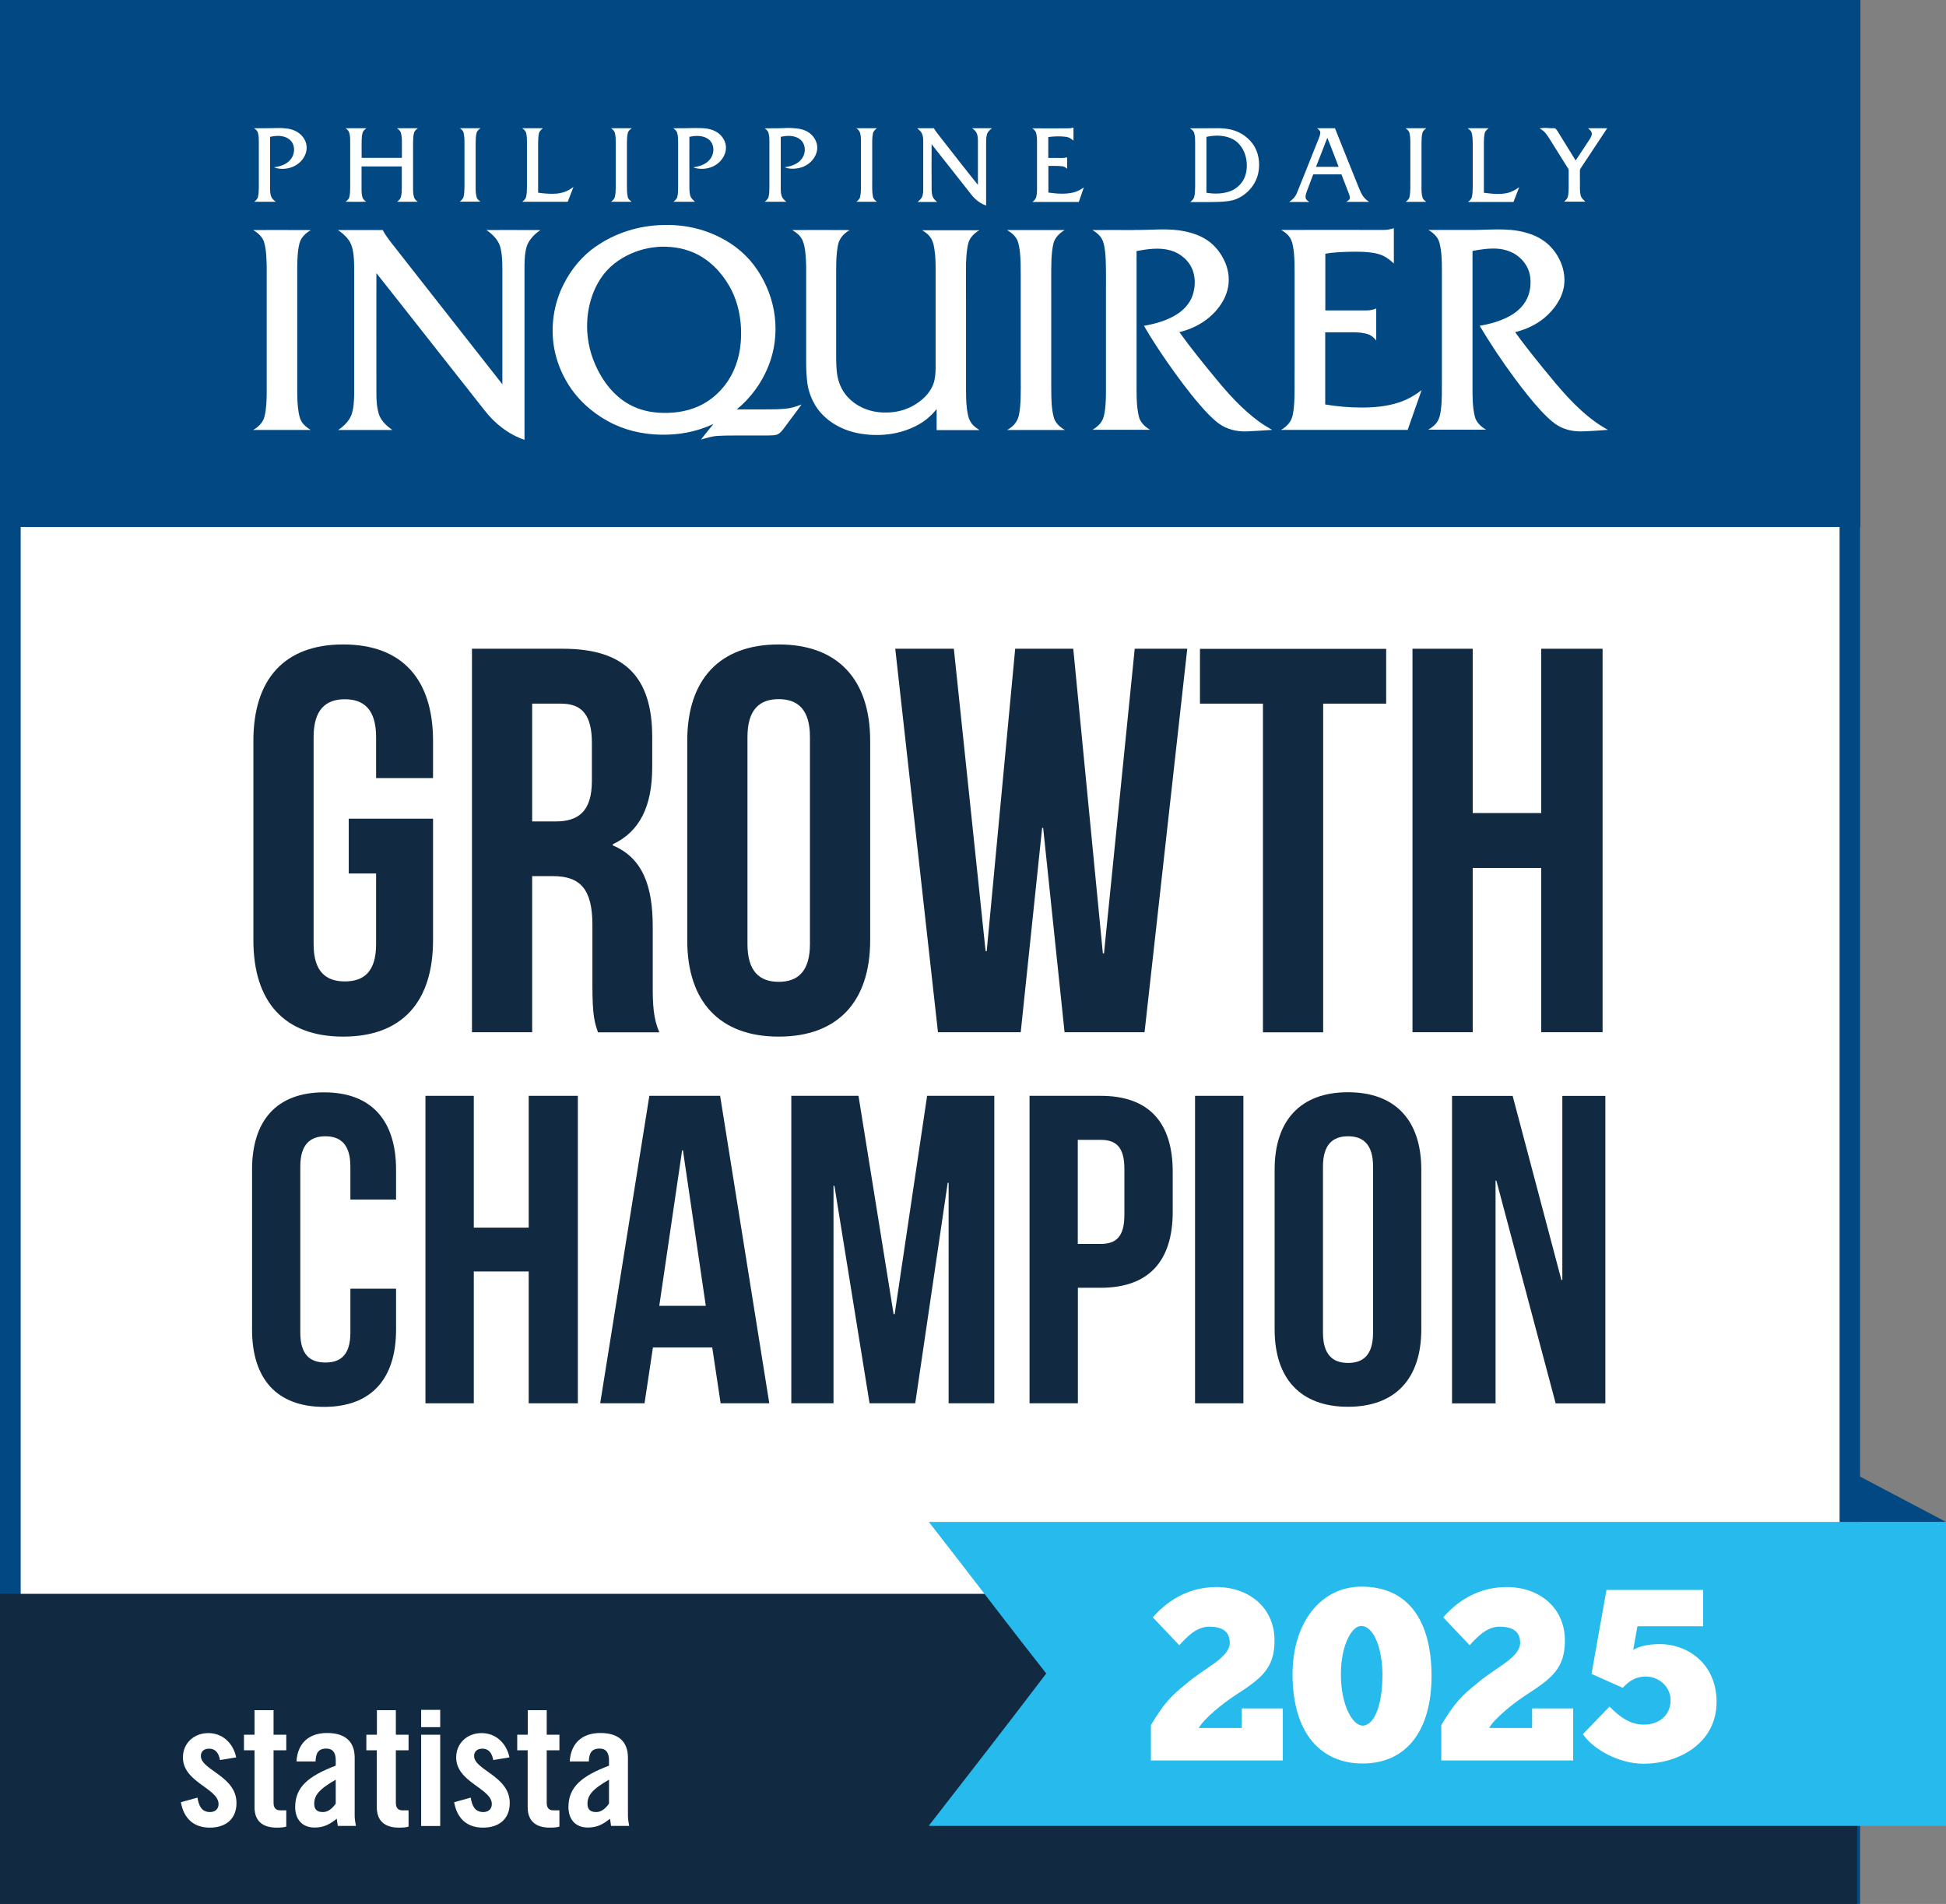 <?xml version="1.0" encoding="UTF-8"?>
<svg id="Layer_1" xmlns="http://www.w3.org/2000/svg" version="1.1" viewBox="0 0 190 185.89">
  <rect x="0" y="0" width="190" height="185.89" fill="#808080" stroke="none"/>
  <!-- Generator: Adobe Illustrator 29.1.0, SVG Export Plug-In . SVG Version: 2.1.0 Build 142)  -->
  <defs>
    <style>
      .st0 {
        fill: #024883;
      }

      .st1 {
        fill: #fff;
      }

      .st2 {
        fill: #0d71b7;
      }

      .st3 {
        fill: #112a41;
      }

      .st4 {
        fill: #26baed;
      }
    </style>
  </defs>
  <g>
    <rect class="st1" y="0" width="181.64" height="185.89"/>
    <path class="st0" d="M179.61,2.02v181.84H2.02V2.02h177.59M181.63,0H0v185.89h181.63V0h0Z"/>
  </g>
  <polygon class="st0" points="181.37 148.59 181.37 144.04 190 148.59 181.37 148.59"/>
  <rect class="st3" x="0" y="155.61" width="181.32" height="30.28"/>
  <g>
    <path class="st1" d="M21.48,171.84c-.13-.71-.46-1.11-1.06-1.11-.48,0-.81.25-.81.71,0,1.39,3.48,1.95,3.48,4.6,0,1.59-1.09,2.4-2.6,2.4-1.62,0-2.55-.93-2.83-2.48l1.62-.45c.12.75.38,1.41,1.23,1.41.48,0,.83-.28.83-.78,0-1.54-3.48-2.12-3.48-4.55,0-1.41,1.09-2.38,2.48-2.38s2.43.98,2.72,2.37l-1.57.26Z"/>
    <path class="st1" d="M23.82,170.89v-1.52h1.03v-2.4h1.86v2.4h1.24v1.52h-1.24v5.13c0,.46.2.73.63.73h.61v1.59c-.25.07-.46.1-.93.1-1.39,0-2.17-.65-2.17-2v-5.55h-1.03Z"/>
    <path class="st1" d="M28.95,171.98c.1-1.81,1.24-2.78,2.98-2.78s2.7.8,2.7,2.42v5.71c0,.28.07.65.12.94h-1.77c-.02-.25-.08-.48-.1-.7-.7.56-1.28.86-2.17.86-1.26,0-1.89-.86-1.89-2,0-1.95,1.29-3.03,3.96-4.04v-.53c0-.75-.3-1.14-.91-1.14-.84,0-1.03.5-1.06,1.26h-1.86ZM32.78,173.76c-1.69.96-2.1,1.57-2.1,2.35,0,.58.3.81.86.81.51,0,.93-.38,1.24-.83v-2.34Z"/>
    <path class="st1" d="M35.77,170.89v-1.52h1.03v-2.4h1.85v2.4h1.24v1.52h-1.24v5.13c0,.46.2.73.63.73h.61v1.59c-.25.07-.46.1-.93.1-1.39,0-2.17-.65-2.17-2v-5.55h-1.03Z"/>
    <path class="st1" d="M41.12,168.63v-1.69h1.86v1.69h-1.86ZM41.12,178.28v-8.91h1.86v8.91h-1.86Z"/>
    <path class="st1" d="M48.16,171.84c-.13-.71-.46-1.11-1.06-1.11-.48,0-.81.25-.81.71,0,1.39,3.48,1.95,3.48,4.6,0,1.59-1.09,2.4-2.6,2.4-1.62,0-2.55-.93-2.83-2.48l1.62-.45c.12.75.38,1.41,1.23,1.41.48,0,.83-.28.83-.78,0-1.54-3.48-2.12-3.48-4.55,0-1.41,1.09-2.38,2.48-2.38s2.43.98,2.72,2.37l-1.57.26Z"/>
    <path class="st1" d="M50.5,170.89v-1.52h1.03v-2.4h1.85v2.4h1.24v1.52h-1.24v5.13c0,.46.2.73.63.73h.61v1.59c-.25.07-.46.1-.93.1-1.39,0-2.17-.65-2.17-2v-5.55h-1.03Z"/>
    <path class="st1" d="M55.63,171.98c.1-1.81,1.24-2.78,2.98-2.78s2.7.8,2.7,2.42v5.71c0,.28.07.65.12.94h-1.77c-.02-.25-.08-.48-.1-.7-.7.56-1.28.86-2.17.86-1.26,0-1.89-.86-1.89-2,0-1.95,1.29-3.03,3.96-4.04v-.53c0-.75-.3-1.14-.91-1.14-.84,0-1.03.5-1.06,1.26h-1.86ZM59.46,173.76c-1.69.96-2.1,1.57-2.1,2.35,0,.58.3.81.86.81.51,0,.93-.38,1.24-.83v-2.34Z"/>
  </g>
  <g>
    <path class="st3" d="M34.04,79.93h8.24v11.87c0,5.99-3,9.41-8.77,9.41s-8.77-3.42-8.77-9.41v-19.47c0-5.99,3-9.41,8.77-9.41s8.77,3.42,8.77,9.41v3.64h-5.56v-4.01c0-2.67-1.18-3.69-3.05-3.69s-3.05,1.02-3.05,3.69v20.22c0,2.67,1.18,3.64,3.05,3.64s3.05-.96,3.05-3.64v-6.9h-2.67v-5.35Z"/>
    <path class="st3" d="M58.38,100.78c-.32-.96-.54-1.55-.54-4.6v-5.88c0-3.48-1.18-4.76-3.85-4.76h-2.03v15.24h-5.88v-37.44h8.88c6.1,0,8.72,2.83,8.72,8.61v2.94c0,3.85-1.23,6.31-3.85,7.54v.11c2.94,1.23,3.9,4.01,3.9,7.92v5.78c0,1.82.05,3.16.64,4.55h-5.99ZM51.96,68.7v11.5h2.3c2.19,0,3.53-.96,3.53-3.96v-3.69c0-2.67-.91-3.85-3-3.85h-2.83Z"/>
    <path class="st3" d="M67.1,72.33c0-5.99,3.16-9.41,8.93-9.41s8.93,3.42,8.93,9.41v19.47c0,5.99-3.16,9.41-8.93,9.41s-8.93-3.42-8.93-9.41v-19.47ZM72.98,92.17c0,2.67,1.18,3.69,3.05,3.69s3.05-1.02,3.05-3.69v-20.22c0-2.67-1.18-3.69-3.05-3.69s-3.05,1.02-3.05,3.69v20.22Z"/>
    <path class="st3" d="M101.86,80.83h-.11l-2.09,19.95h-8.08l-4.17-37.44h5.72l3.1,29.52h.11l2.78-29.52h5.67l2.89,29.74h.11l3-29.74h5.13l-4.17,37.44h-7.81l-2.09-19.95Z"/>
    <path class="st3" d="M117.16,63.35h18.18v5.35h-6.15v32.09h-5.88v-32.09h-6.15v-5.35Z"/>
    <path class="st3" d="M143.79,100.78h-5.88v-37.44h5.88v16.04h6.69v-16.04h5.99v37.44h-5.99v-16.04h-6.69v16.04Z"/>
  </g>
  <g>
    <path class="st3" d="M38.67,125.82v3.99c0,4.8-2.4,7.55-7.03,7.55s-7.03-2.75-7.03-7.55v-15.61c0-4.8,2.4-7.55,7.03-7.55s7.03,2.75,7.03,7.55v2.92h-4.46v-3.22c0-2.14-.94-2.96-2.44-2.96s-2.45.81-2.45,2.96v16.21c0,2.14.94,2.92,2.45,2.92s2.44-.77,2.44-2.92v-4.29h4.46Z"/>
    <path class="st3" d="M46.26,137.01h-4.72v-30.02h4.72v12.87h5.36v-12.87h4.8v30.02h-4.8v-12.87h-5.36v12.87Z"/>
    <path class="st3" d="M75.12,137.01h-4.76l-.82-5.45h-5.79l-.82,5.45h-4.33l4.8-30.02h6.91l4.8,30.02ZM64.36,127.49h4.55l-2.23-15.18h-.08l-2.23,15.18Z"/>
    <path class="st3" d="M87.26,128.31h.09l3.17-21.32h6.56v30.02h-4.46v-21.53h-.09l-3.17,21.53h-4.46l-3.43-21.23h-.09v21.23h-4.12v-30.02h6.56l3.43,21.32Z"/>
    <path class="st3" d="M114.5,114.41v3.9c0,4.8-2.32,7.42-7.03,7.42h-2.23v11.28h-4.72v-30.02h6.95c4.72,0,7.03,2.62,7.03,7.42ZM105.23,111.28v10.17h2.23c1.5,0,2.32-.69,2.32-2.83v-4.5c0-2.14-.82-2.83-2.32-2.83h-2.23Z"/>
    <path class="st3" d="M116.68,106.99h4.72v30.02h-4.72v-30.02Z"/>
    <path class="st3" d="M124.45,114.19c0-4.8,2.53-7.55,7.16-7.55s7.16,2.75,7.16,7.55v15.61c0,4.8-2.53,7.55-7.16,7.55s-7.16-2.75-7.16-7.55v-15.61ZM129.17,130.11c0,2.14.94,2.96,2.45,2.96s2.44-.81,2.44-2.96v-16.21c0-2.14-.94-2.96-2.44-2.96s-2.45.81-2.45,2.96v16.21Z"/>
    <path class="st3" d="M146.11,115.27h-.09v21.75h-4.25v-30.02h5.92l4.76,17.97h.09v-17.97h4.2v30.02h-4.85l-5.79-21.75Z"/>
  </g>
  <g>
    <path class="st2" d="M173.1,148.59c36.68,0-39.48,0,0,0h0Z"/>
    <path class="st4" d="M190,148.59c-40.77,0-4.74,0-16.9,0-12.19,0-36.86,0-82.39,0v.03c3.84,4.91,7.58,9.87,11.44,14.77-3.77,4.96-7.6,9.9-11.44,14.83v.05h99.29v-29.69Z"/>
  </g>
  <g>
    <path class="st1" d="M112.56,157.91c1.67-1.93,3.82-2.96,6.2-2.96,3.17,0,5.68,2,5.68,5.22,0,2.74-1.29,3.7-3.82,5.34-1.15.74-3.03,2.24-3.58,3.2h4.2v-1.91h4.01v5.08h-12.88v-3.46c1.31-2.15,1.96-2.84,3.48-4.05,1.69-1.5,4.22-2.5,4.22-3.98,0-1.22-.91-1.57-2-1.57-1.29,0-2.22,1.05-2.93,1.81l-2.58-2.72Z"/>
    <path class="st1" d="M126.2,163.47c0-5.06,2.77-8.56,6.73-8.56,4.67,0,6.84,3.46,6.84,8.73s-2.41,8.54-6.73,8.54c-3.98,0-6.84-2.84-6.84-8.71ZM134.98,163.64c0-2.84-.91-4.89-2.08-4.89-.88-.02-1.98,1.81-1.98,4.72,0,3.08,1.17,5.01,2.12,5.01,1.1,0,1.93-1.93,1.93-4.84Z"/>
    <path class="st1" d="M140.91,157.91c1.67-1.93,3.82-2.96,6.2-2.96,3.17,0,5.68,2,5.68,5.22,0,2.74-1.29,3.7-3.82,5.34-1.15.74-3.03,2.24-3.58,3.2h4.2v-1.91h4.01v5.08h-12.88v-3.46c1.31-2.15,1.96-2.84,3.48-4.05,1.69-1.5,4.22-2.5,4.22-3.98,0-1.22-.91-1.57-2-1.57-1.29,0-2.22,1.05-2.93,1.81l-2.58-2.72Z"/>
    <path class="st1" d="M159.46,161.09c.48-.31,1.41-.57,2.58-.57,2.79,0,5.56,1.96,5.56,5.65,0,4.01-3.67,6.03-7.13,6.03-2.41,0-4.94-1.41-5.92-2.89l2.6-2.69c.93.95,1.96,1.76,3.34,1.76,1.6,0,2.62-1,2.62-2.38,0-1.26-1.07-2.31-2.43-2.31-1.1,0-1.74.57-2.24,1.1l-3.05-1.36,1.46-8.2h9.44v3.55h-6.42l-.41,2.31Z"/>
  </g>
  <rect class="st0" y="0" width="181.64" height="51.45"/>
  <g id="_x23_004884ff">
    <path class="st1" d="M104.8,12.46h.01c0,.42,0,.84,0,1.27-.21-.18-.45-.34-.73-.37-.57-.08-1.16-.05-1.73.02,0,.68,0,1.36,0,2.04.3,0,.6,0,.9,0,.31,0,.63.03.94-.06,0,.37,0,.75,0,1.12-.14-.13-.31-.24-.5-.25-.44-.05-.89-.02-1.33-.03,0,.87,0,1.73,0,2.6.79.11,1.62.18,2.4,0,.39-.09.74-.27,1.06-.5-.16.48-.33.95-.49,1.42-1.51,0-3.02,0-4.53,0,.11-.1.24-.19.31-.33.13-.27.13-.59.14-.88,0-1.53,0-3.05,0-4.58,0-.33,0-.67-.1-.99-.06-.18-.22-.3-.36-.41,1.15.01,2.3,0,3.45,0,.19,0,.38-.02.56-.07Z"/>
    <path class="st1" d="M24.8,12.52c.8,0,1.6,0,2.4-.02.56,0,1.14.04,1.65.29.56.27,1.01.81,1.08,1.44.06.49-.12.99-.43,1.37-.63.8-1.81,1.09-2.75.74.56-.09,1.16-.25,1.55-.69.41-.42.53-1.09.29-1.62-.16-.35-.51-.59-.88-.69-.44-.12-.91-.08-1.34.02,0,1.66,0,3.32,0,4.98,0,.28,0,.57.1.83.08.23.27.39.46.53-.7,0-1.41,0-2.11,0,.15-.12.31-.26.36-.45.08-.3.08-.61.09-.92,0-1.49,0-2.98,0-4.48,0-.3,0-.6-.09-.89-.05-.2-.23-.34-.39-.45Z"/>
    <path class="st1" d="M33.74,12.52c.68,0,1.35,0,2.03,0-.14.12-.3.24-.36.42-.08.25-.09.51-.1.77-.01.57,0,1.13,0,1.7,1.31.01,2.62,0,3.93,0,0-.48,0-.96,0-1.44,0-.33,0-.68-.1-1-.05-.2-.22-.33-.38-.45.68,0,1.36,0,2.04,0-.16.12-.33.26-.38.46-.08.3-.08.62-.09.93,0,1.48,0,2.95,0,4.43,0,.31,0,.63.1.93.06.19.21.32.36.43-.67,0-1.35,0-2.02,0,.15-.12.3-.25.36-.43.09-.28.09-.59.1-.88,0-.71,0-1.43,0-2.14-1.31,0-2.62,0-3.93,0,0,.71,0,1.43,0,2.14,0,.3,0,.62.1.91.06.17.21.29.35.39-.67.03-1.34,0-2.01.01.15-.12.31-.25.36-.44.08-.3.09-.62.09-.93,0-1.49,0-2.99,0-4.48,0-.31,0-.62-.1-.92-.06-.19-.22-.31-.36-.43Z"/>
    <path class="st1" d="M44.86,12.52c.68,0,1.37,0,2.05,0-.16.12-.33.26-.38.46-.09.34-.08.7-.09,1.04,0,1.4,0,2.81,0,4.21,0,.35,0,.7.1,1.03.05.19.22.31.36.43-.67,0-1.34,0-2.01,0,.15-.13.31-.26.37-.46.08-.31.08-.64.09-.96,0-1.32,0-2.64,0-3.96,0-.45.02-.91-.09-1.36-.05-.21-.23-.34-.39-.46Z"/>
    <path class="st1" d="M50.96,12.52c.68,0,1.36,0,2.05,0-.15.13-.32.26-.38.46-.08.31-.08.63-.09.95,0,1.63,0,3.26,0,4.88.48.08.96.11,1.44.11.48,0,.96-.08,1.4-.29.22-.1.41-.25.61-.37-.18.48-.38.96-.56,1.44-1.48,0-2.96,0-4.44,0,.15-.12.32-.26.37-.46.09-.33.08-.67.09-1.01,0-1.43,0-2.85,0-4.28,0-.34,0-.68-.09-1-.06-.2-.23-.33-.39-.44Z"/>
    <path class="st1" d="M59.64,12.52c.68,0,1.37,0,2.05,0-.17.12-.34.25-.39.46-.09.34-.08.69-.09,1.04,0,1.37,0,2.74,0,4.11,0,.38,0,.76.09,1.13.05.19.22.32.37.44-.67,0-1.34,0-2.01,0,.14-.12.3-.24.36-.43.09-.32.09-.66.1-.99,0-1.44,0-2.88,0-4.32,0-.33,0-.67-.09-.99-.05-.2-.22-.34-.38-.46Z"/>
    <path class="st1" d="M65.74,12.52c.72,0,1.43,0,2.15-.02.67,0,1.37,0,1.98.33.53.28.93.81,1,1.41.06.51-.14,1.02-.47,1.41-.64.77-1.79,1.03-2.72.69.58-.09,1.2-.26,1.59-.73.5-.53.53-1.5-.05-1.98-.53-.43-1.27-.41-1.91-.27-.01,1.52,0,3.04,0,4.56,0,.39-.02.79.08,1.17.07.26.28.44.47.61-.7,0-1.41,0-2.11,0,.16-.13.33-.27.38-.48.08-.32.08-.66.08-.98,0-1.43,0-2.85,0-4.27,0-.33,0-.67-.09-.99-.05-.2-.22-.33-.38-.46Z"/>
    <path class="st1" d="M74.65,12.53c.77,0,1.53,0,2.3-.04.55.02,1.13.03,1.65.25.51.21.94.64,1.11,1.17.14.4.1.85-.08,1.23-.3.67-.96,1.15-1.67,1.28-.45.08-.93.09-1.35-.09.59-.09,1.21-.27,1.6-.74.49-.54.51-1.5-.08-1.97-.53-.43-1.27-.4-1.9-.26,0,1.66,0,3.32,0,4.98,0,.28,0,.56.1.83.08.22.27.38.44.53-.7,0-1.41,0-2.11,0,.16-.13.33-.27.38-.48.07-.29.08-.59.08-.88,0-1.49,0-2.99,0-4.48,0-.3,0-.6-.09-.89-.05-.2-.22-.33-.38-.45Z"/>
    <path class="st1" d="M83.58,12.52c.68,0,1.36,0,2.04,0-.17.13-.35.29-.39.51-.09.43-.07.87-.07,1.3v3.13c.01.57-.04,1.16.07,1.72.03.23.21.39.39.52-.67,0-1.34,0-2.01,0,.16-.13.33-.27.37-.48.09-.39.08-.8.08-1.2,0-1.39,0-2.78,0-4.17,0-.31,0-.62-.1-.92-.06-.19-.22-.31-.37-.43Z"/>
    <path class="st1" d="M89.59,12.52c.53,0,1.06,0,1.59,0,.19.34.46.63.69.95,1.2,1.53,2.39,3.07,3.61,4.58,0-1.43,0-2.87,0-4.3-.01-.31-.02-.66-.22-.91-.1-.13-.22-.23-.35-.32.65,0,1.29,0,1.94,0-.22.17-.43.36-.5.64-.08.33-.07.68-.07,1.02,0,1.96,0,3.93,0,5.89-.4-.14-.77-.37-1.07-.66-.27-.25-.49-.56-.72-.85-1.17-1.5-2.36-2.98-3.53-4.48-.02,1.42,0,2.85,0,4.27,0,.34,0,.71.19,1.01.09.14.23.25.35.36-.64,0-1.27,0-1.91,0,.19-.16.39-.34.47-.58.08-.25.08-.52.08-.78,0-1.49,0-2.98,0-4.47,0-.27,0-.56-.11-.82-.09-.22-.28-.38-.46-.53Z"/>
    <path class="st1" d="M116.22,12.53c.78,0,1.56,0,2.34-.01.44-.01.88,0,1.31.07.96.14,1.86.66,2.43,1.44.59.8.75,1.86.56,2.83-.22,1.12-1.03,2.08-2.07,2.54-.57.25-1.2.28-1.81.31-.92.03-1.85.02-2.77.02.13-.13.3-.24.36-.43.12-.35.11-.73.12-1.09,0-1.42,0-2.85,0-4.27,0-.31,0-.63-.09-.94-.05-.2-.22-.34-.39-.45M117.79,13.37c0,1.82,0,3.63,0,5.45.8.13,1.65.12,2.42-.19.47-.2.87-.55,1.14-.98.33-.53.43-1.19.37-1.81-.07-.85-.48-1.72-1.23-2.18-.8-.48-1.8-.49-2.69-.3Z"/>
    <path class="st1" d="M128.61,12.52c.58,0,1.15,0,1.73,0,.77,1.92,1.53,3.84,2.31,5.76.15.35.29.73.55,1.02.14.16.3.29.47.41-.74,0-1.48,0-2.22,0,.14-.11.36-.21.35-.42-.02-.23-.12-.43-.2-.64-.21-.54-.42-1.09-.63-1.63-.92,0-1.84,0-2.75,0-.21.57-.43,1.13-.64,1.7-.07.2-.14.41-.1.62.04.18.22.27.35.38-.65,0-1.31,0-1.96,0,.33-.22.62-.52.76-.89.66-1.62,1.3-3.24,1.95-4.87.12-.32.29-.63.33-.97.02-.21-.16-.35-.31-.46M129.59,13.47c-.37.94-.73,1.88-1.1,2.82.73,0,1.47,0,2.21,0-.37-.94-.71-1.89-1.1-2.82Z"/>
    <path class="st1" d="M137.21,12.52c.68,0,1.37,0,2.05,0-.16.12-.33.26-.38.46-.09.34-.08.69-.09,1.04,0,1.42,0,2.85,0,4.27,0,.33,0,.67.1.99.05.19.22.31.37.43-.67,0-1.34,0-2.01,0,.17-.14.35-.3.38-.53.1-.55.06-1.11.07-1.67v-3.13c0-.46.02-.93-.08-1.38-.05-.22-.23-.37-.4-.49Z"/>
    <path class="st1" d="M143.3,12.52c.68,0,1.37,0,2.05,0-.18.13-.37.3-.4.54-.1.52-.06,1.06-.07,1.59,0,1.39,0,2.78,0,4.17.78.1,1.6.2,2.38,0,.39-.1.74-.32,1.07-.54-.18.48-.38.95-.56,1.44-1.48,0-2.96,0-4.44,0,.15-.12.31-.26.37-.45.09-.33.08-.68.09-1.02,0-1.37,0-2.74,0-4.12,0-.39,0-.78-.1-1.16-.06-.2-.23-.33-.39-.44Z"/>
    <path class="st1" d="M150.3,12.53c.27-.01.54-.07.81-.03.22.03.45,0,.68.02.13.04.2.18.28.28.6.95,1.17,1.92,1.77,2.87.41-.63.83-1.26,1.25-1.89.14-.22.31-.44.33-.7,0-.25-.2-.41-.37-.56.62,0,1.24,0,1.87,0-.7,1.07-1.41,2.13-2.11,3.19-.18.29-.39.56-.55.85-.02.43,0,.87,0,1.3,0,.41-.03.82.07,1.22.06.26.28.44.46.61-.69,0-1.38,0-2.07,0,.14-.14.31-.28.36-.48.07-.31.08-.62.08-.94,0-.54,0-1.08,0-1.61.02-.13-.08-.24-.14-.34-.58-.93-1.16-1.86-1.74-2.78-.13-.21-.27-.42-.43-.6-.15-.17-.35-.29-.54-.42Z"/>
    <path class="st1" d="M58.19,24.06c1.9-1.33,4.21-2.04,6.52-2.09,1.96-.07,3.95.34,5.69,1.26,1.42.72,2.66,1.79,3.54,3.12.92,1.37,1.52,2.95,1.71,4.58.19,1.61-.01,3.27-.61,4.78-.65,1.65-1.73,3.13-3.1,4.26.92,0,1.84,0,2.76,0,.68,0,1.35,0,2.03-.07.53-.05,1.04-.22,1.53-.41-.56.79-1.16,1.56-1.73,2.34-.18.24-.38.49-.66.6-.28.09-.57.08-.86.09-.95,0-1.91,0-2.86,0-.69,0-1.39,0-2.08.04-.56.03-1.1.2-1.63.36.39-.52.82-1.02,1.22-1.53-1.62.77-3.42,1.1-5.21,1.05-1.78-.04-3.56-.46-5.12-1.33-1.63-.9-3.05-2.21-3.99-3.82-.59-1.01-1.02-2.12-1.23-3.28-.38-2.12-.05-4.36.93-6.27.73-1.46,1.8-2.75,3.14-3.68M64.11,24.12c-1.15.09-2.28.46-3.28,1.04-.6.34-1.15.78-1.61,1.29-.63.7-1.09,1.54-1.4,2.42-.7,1.99-.65,4.22.08,6.19.52,1.38,1.31,2.68,2.43,3.65.72.63,1.58,1.09,2.5,1.34.98.27,2.01.31,3.02.22,1.05-.1,2.1-.4,3.01-.95.76-.45,1.42-1.06,1.95-1.76.9-1.17,1.39-2.63,1.51-4.09.16-1.91-.16-3.9-1.13-5.57-.8-1.39-1.99-2.6-3.48-3.24-1.13-.49-2.38-.64-3.6-.55Z"/>
    <path class="st1" d="M135.07,22.45c.35,0,.69-.06,1.02-.17,0,1.15,0,2.3,0,3.45-.28-.26-.57-.5-.9-.68-.36-.2-.76-.31-1.17-.37-.7-.11-1.42-.11-2.13-.1-.83.02-1.67.05-2.49.19,0,1.85,0,3.7,0,5.54,1.33,0,2.66,0,3.99,0,.34,0,.67-.06.98-.19,0,1.04,0,2.09,0,3.13-.2-.26-.45-.49-.76-.6-.5-.18-1.05-.21-1.58-.21-.88,0-1.76,0-2.64,0,0,2.35,0,4.7,0,7.05,1.18.2,2.38.3,3.58.3,1.2,0,2.42-.11,3.56-.48.83-.26,1.59-.69,2.27-1.22-.45,1.3-.9,2.59-1.36,3.88-4.12,0-8.24,0-12.36,0,.32-.19.62-.42.83-.73.31-.43.36-.97.42-1.48.11-1.25.05-2.5.07-3.76v-9.22c0-.71,0-1.43-.07-2.13-.05-.42-.1-.85-.27-1.24-.2-.43-.57-.73-.97-.96,3.32-.01,6.63,0,9.95,0Z"/>
    <path class="st1" d="M110.75,22.45c1.42.03,2.85-.15,4.28.03,1,.13,2.01.41,2.85.98.8.54,1.41,1.35,1.77,2.24.34.83.42,1.76.19,2.62-.24.93-.8,1.75-1.49,2.41-.88.85-2.02,1.41-3.2,1.7,1.13,1.57,2.35,3.07,3.58,4.56,1.23,1.5,2.55,2.95,4.11,4.11.43.32.89.6,1.36.87-.82.05-1.64.12-2.46.15-.97.04-1.98-.2-2.77-.79-.66-.5-1.22-1.11-1.76-1.73-1.18-1.36-2.24-2.81-3.27-4.28-.79-1.14-1.55-2.31-2.25-3.51,1.09-.19,2.18-.49,3.13-1.07.73-.44,1.36-1.11,1.63-1.93.25-.76.28-1.61.02-2.37-.34-.97-1.2-1.71-2.18-1.99-1.08-.31-2.23-.14-3.32.06,0,4.23,0,8.46,0,12.69.01,1.17-.05,2.35.23,3.49.14.57.6.98,1.08,1.27-1.87,0-3.74,0-5.61,0,.32-.2.64-.43.85-.76.25-.35.31-.79.37-1.2.08-.67.1-1.35.09-2.03v-9.27c0-1.09.02-2.19-.02-3.28-.03-.63-.07-1.26-.27-1.86-.18-.49-.59-.84-1.03-1.1,1.36-.01,2.71,0,4.07,0Z"/>
    <path class="st1" d="M143.3,22.45c1.88.04,3.8-.26,5.64.25.77.21,1.51.55,2.12,1.07,1.15,1,1.86,2.58,1.65,4.11-.18,1.25-.95,2.33-1.89,3.13-.83.7-1.84,1.16-2.89,1.42.89,1.23,1.84,2.42,2.8,3.6,1.51,1.85,3.05,3.73,5,5.14.4.3.83.54,1.25.8-.86.06-1.72.13-2.58.15-.9.02-1.82-.21-2.56-.74-.51-.37-.95-.82-1.38-1.27-.93-1.01-1.77-2.09-2.59-3.2-1.22-1.64-2.35-3.34-3.4-5.1.86-.15,1.72-.37,2.51-.74.66-.3,1.28-.72,1.73-1.3.6-.75.81-1.75.7-2.68-.08-.72-.44-1.4-.98-1.89-.6-.57-1.42-.86-2.24-.92-.81-.05-1.63.07-2.42.22,0,4.45,0,8.91,0,13.36,0,.96,0,1.93.24,2.86.15.55.61.95,1.08,1.23-1.88,0-3.76,0-5.64,0,.35-.2.69-.46.9-.81.2-.31.27-.69.32-1.05.14-.98.1-1.98.11-2.96v-10.83c0-.87-.02-1.76-.24-2.6-.14-.56-.6-.97-1.08-1.25,1.28,0,2.56,0,3.84,0Z"/>
    <path class="st1" d="M24.74,22.46c1.54-.01,3.07,0,4.61,0,.33,0,.66-.01.99.02-.37.19-.7.48-.92.85-.18.29-.23.64-.29.97-.13.91-.11,1.84-.11,2.76v10.98c0,.75.01,1.5.14,2.24.06.31.12.62.29.89.21.35.55.6.89.81-1.88,0-3.76,0-5.63,0,.52-.28.98-.74,1.12-1.33.18-.75.2-1.53.21-2.29,0-4.1,0-8.19,0-12.29-.02-.81-.03-1.63-.25-2.41-.15-.53-.6-.91-1.05-1.19Z"/>
    <path class="st1" d="M33.04,22.46c1.44,0,2.89,0,4.33,0,.22.43.52.83.81,1.21,3.63,4.62,7.24,9.24,10.87,13.85,0-3.56,0-7.12,0-10.68,0-.78.02-1.57-.12-2.34-.06-.35-.16-.7-.37-1-.27-.42-.65-.76-1.07-1.04,1.44-.01,2.89,0,4.33,0,.31,0,.63-.01.94.02-.55.34-1.02.84-1.28,1.43-.23.62-.25,1.29-.27,1.94,0,5.7,0,11.39,0,17.09-1.55-.52-2.88-1.57-3.88-2.85-2.64-3.36-5.29-6.72-7.94-10.08-.88-1.11-1.75-2.23-2.64-3.34-.01,3.91,0,7.82,0,11.74,0,.7.04,1.41.26,2.08.23.64.75,1.1,1.29,1.49-1.76,0-3.52,0-5.28,0,.56-.37,1.05-.86,1.3-1.49.22-.63.24-1.31.26-1.97,0-3.98,0-7.96,0-11.93,0-.8.01-1.62-.19-2.4-.18-.74-.76-1.3-1.37-1.71Z"/>
    <path class="st1" d="M77.36,22.46c1.7-.01,3.4,0,5.11,0,.16,0,.32,0,.48.02-.54.28-1,.79-1.12,1.4-.18.85-.19,1.73-.19,2.6,0,2.86,0,5.73,0,8.59.02.86.04,1.75.4,2.56.35.85,1.02,1.55,1.82,2,.96.55,2.11.73,3.2.62.94-.08,1.86-.42,2.63-.98.63-.45,1.17-1.05,1.44-1.78.18-.5.21-1.04.22-1.57,0-3.13,0-6.25,0-9.38,0-.77,0-1.54-.13-2.29-.06-.39-.16-.78-.4-1.1-.2-.29-.49-.49-.79-.67,1.86,0,3.73,0,5.59,0-.48.28-.92.69-1.07,1.24-.17.65-.2,1.32-.23,1.99-.02,1.2,0,2.39,0,3.59,0,2.95,0,5.9,0,8.86,0,.8.02,1.61.2,2.4.08.36.24.7.5.96.18.19.4.32.61.47-1.39,0-2.79,0-4.18,0,0-.68,0-1.37,0-2.05-.5.62-1.1,1.15-1.8,1.53-1.8,1-3.96,1.21-5.96.81-1.63-.34-3.2-1.25-4.08-2.69-.39-.64-.65-1.35-.77-2.08-.11-.78-.13-1.57-.13-2.36,0-2.6,0-5.21,0-7.81,0-.83.02-1.67-.06-2.5-.05-.49-.11-1-.33-1.45-.2-.4-.55-.68-.93-.9Z"/>
    <path class="st1" d="M98.35,22.46c1.87,0,3.73,0,5.6,0-.45.27-.87.65-1.05,1.16-.17.57-.21,1.17-.24,1.76-.04,1.13-.01,2.26-.02,3.39v9.17c.01.98,0,1.98.28,2.92.18.5.6.86,1.05,1.12-1.88,0-3.76,0-5.63,0,.33-.19.64-.43.85-.75.29-.41.34-.93.4-1.41.12-1.23.06-2.47.07-3.7v-9.27c0-.75,0-1.49-.08-2.24-.04-.36-.1-.73-.22-1.08-.19-.47-.59-.81-1.02-1.06Z"/>
  </g>
</svg>